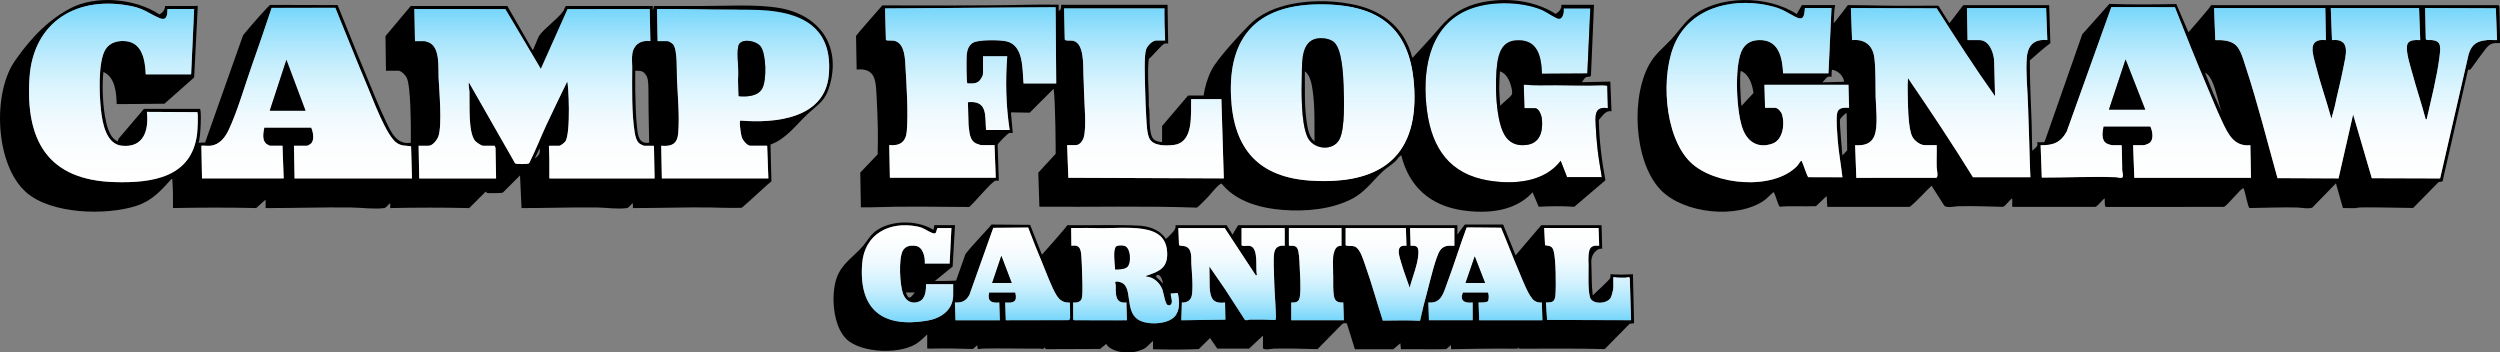 <?xml version="1.0" encoding="UTF-8"?>
<svg id="Layer_1" data-name="Layer 1" xmlns="http://www.w3.org/2000/svg" xmlns:xlink="http://www.w3.org/1999/xlink" viewBox="0 0 938.44 132.26">
  <rect x="0" y="0" width="938.44" height="132.26" fill="#808080" stroke="none"/>
  <defs>
    <style>
      .cls-1 {
        fill: none;
      }

      .cls-2 {
        fill: url(#linear-gradient-8);
      }

      .cls-3 {
        fill: url(#linear-gradient-7);
      }

      .cls-4 {
        fill: url(#linear-gradient-5);
      }

      .cls-5 {
        fill: url(#linear-gradient-6);
      }

      .cls-6 {
        fill: url(#linear-gradient-9);
      }

      .cls-7 {
        fill: url(#linear-gradient-4);
      }

      .cls-8 {
        fill: url(#linear-gradient-3);
      }

      .cls-9 {
        fill: url(#linear-gradient-2);
      }

      .cls-10 {
        fill: url(#linear-gradient);
      }

      .cls-11 {
        fill: url(#linear-gradient-10);
      }

      .cls-12 {
        fill: url(#linear-gradient-11);
      }

      .cls-13 {
        fill: url(#linear-gradient-12);
      }

      .cls-14 {
        fill: url(#linear-gradient-13);
      }

      .cls-15 {
        fill: url(#linear-gradient-19);
      }

      .cls-16 {
        fill: url(#linear-gradient-14);
      }

      .cls-17 {
        fill: url(#linear-gradient-21);
      }

      .cls-18 {
        fill: url(#linear-gradient-20);
      }

      .cls-19 {
        fill: url(#linear-gradient-15);
      }

      .cls-20 {
        fill: url(#linear-gradient-16);
      }

      .cls-21 {
        fill: url(#linear-gradient-17);
      }

      .cls-22 {
        fill: url(#linear-gradient-18);
      }
    </style>
    <linearGradient id="linear-gradient" x1="884.22" y1="3.02" x2="884.22" y2="66.96" gradientUnits="userSpaceOnUse">
      <stop offset="0" stop-color="#76d7fb"/>
      <stop offset=".01" stop-color="#79d7fb"/>
      <stop offset=".16" stop-color="#a1e3fc"/>
      <stop offset=".32" stop-color="#c3edfd"/>
      <stop offset=".48" stop-color="#ddf5fe"/>
      <stop offset=".64" stop-color="#f0fafe"/>
      <stop offset=".81" stop-color="#fbfdfe"/>
      <stop offset="1" stop-color="#fff"/>
    </linearGradient>
    <linearGradient id="linear-gradient-2" x1="731.64" y1="3.02" x2="731.64" y2="66.76" xlink:href="#linear-gradient"/>
    <linearGradient id="linear-gradient-3" x1="659.84" y1="1.1" x2="659.84" y2="68.41" xlink:href="#linear-gradient"/>
    <linearGradient id="linear-gradient-4" x1="805.49" y1="2.67" x2="805.49" y2="66.79" xlink:href="#linear-gradient"/>
    <linearGradient id="linear-gradient-5" x1="422.33" y1="121.38" x2="422.33" y2="85.52" xlink:href="#linear-gradient"/>
    <linearGradient id="linear-gradient-6" x1="462.29" y1="120.2" x2="462.29" y2="85.59" xlink:href="#linear-gradient"/>
    <linearGradient id="linear-gradient-7" x1="557.57" y1="120.2" x2="557.57" y2="85.37" xlink:href="#linear-gradient"/>
    <linearGradient id="linear-gradient-8" x1="380.09" y1="120.2" x2="380.09" y2="85.41" xlink:href="#linear-gradient"/>
    <linearGradient id="linear-gradient-9" x1="340.65" y1="120.97" x2="340.65" y2="84.54" xlink:href="#linear-gradient"/>
    <linearGradient id="linear-gradient-10" x1="525.52" y1="120.4" x2="525.52" y2="85.6" xlink:href="#linear-gradient"/>
    <linearGradient id="linear-gradient-11" x1="595.95" y1="120.2" x2="595.95" y2="85.6" xlink:href="#linear-gradient"/>
    <linearGradient id="linear-gradient-12" x1="494.12" y1="120.2" x2="494.12" y2="85.61" xlink:href="#linear-gradient"/>
    <linearGradient id="linear-gradient-13" x1="200.64" y1="3.4" x2="200.64" y2="66.98" xlink:href="#linear-gradient"/>
    <linearGradient id="linear-gradient-14" x1="115.12" y1="2.93" x2="115.12" y2="66.98" xlink:href="#linear-gradient"/>
    <linearGradient id="linear-gradient-15" x1="278.95" y1="3.37" x2="278.95" y2="66.98" xlink:href="#linear-gradient"/>
    <linearGradient id="linear-gradient-16" x1="42.59" y1="1.37" x2="42.59" y2="68.39" xlink:href="#linear-gradient"/>
    <linearGradient id="linear-gradient-17" x1="517.74" y1="84.72" x2="517.74" y2="-23.69" xlink:href="#linear-gradient"/>
    <linearGradient id="linear-gradient-18" x1="569.33" y1="1.2" x2="569.33" y2="68.41" xlink:href="#linear-gradient"/>
    <linearGradient id="linear-gradient-19" x1="496.5" y1="1.63" x2="496.5" y2="67.97" xlink:href="#linear-gradient"/>
    <linearGradient id="linear-gradient-20" x1="364.35" y1="2.7" x2="364.35" y2="66.71" xlink:href="#linear-gradient"/>
    <linearGradient id="linear-gradient-21" x1="429.41" y1="3.16" x2="429.41" y2="66.94" xlink:href="#linear-gradient"/>
  </defs>
  <g id="Layer_1-2" data-name="Layer 1">
    <g>
      <g>
        <path d="M938.44,16.18c-1.97,0-3.45-.33-5.35,2.1-1.87,2.38-2.1,2.88-5.64,7.67-.18.25-.48.24-1,.24l-9.58,41.91-1.47.24-9.56,9.72c-6.64-.04-13.28-.31-19.93-.19-.65.01-1.19.23-1.79.25-1.54.04-3.1-.03-4.64-.03l-2.63-9.27-8.84,9.08c-1.13.65-4.49,0-5.9-.02-5.9-.11-11.79.13-17.68.21-.67-.22-1.65-6.47-2.3-7.46-.94.02-5.96,6.42-7.26,7.03-6.43,0-12.86,0-19.29.01-1.78,0-3.65,0-5.43,0-6.57,0-13.15-.03-19.72,0-.44-.12-.38-2.7-.37-3.19-.98.5-2.62,3-3.52,3.17-4.39,0-8.78,0-13.16.01-1.33,0-2.73,0-4.07,0-4.65,0-9.31-.02-13.96,0v-3.18c-.99.5-2.62,3-3.52,3.17-5.58-.17-11.19-.35-16.8-.23-1.39.03-4.18.8-5.2-.23l-4.77-7.47c-2.75,2.6-5.27,5.57-8.17,7.93-4.39,0-8.78,0-13.16.01-1.33,0-2.73,0-4.07,0-4.58,0-9.16-.02-13.74,0l-.23-4.08-4.01,3.81c-4.52.2-9.09-.18-13.58.2-.45-.07-1.63-4.3-2.09-5.08-.08-.14-.01-.44-.39-.29-.28.11-2.48,2.37-3.22,2.9-10.17,7.24-30.47,5.14-39.1-3.92-10.18-10.69-11.31-36.01-3.49-48.18,2.13-3.32,5.09-5.55,7.7-8.41,2.45-2.68,4.46-5.81,7.26-8.16,10.07-8.44,28.91-8.31,39.67-1.16,1.2-2.04.91-1.5,1.96-3.38h12.48c-.49,2.23-.39,4.55-.56,6.81,1.23-1.38,4.76-6.02,5.33-6.81,8.36.04,16.7.36,25.08.24.54,0,6.07-.02,8.65-.03.18,0,.36.17.47.34l3.92,6.26,5.22-6.8h32.22s.45,14.29.45,14.29c-2.33,1.72-5.16,4.18-7.71,6.47-.02,7.88.4,15.75.68,23.57.12,3.44.09,6.89.22,10.33.99-.94,2.48-1.62,1.81-3.17l2.57-.02.34-.36,14.06-40.15c3.2-3.5,7.76-8.75,10.18-11.42,8.37.3,16.73.23,25.11.05l4.57,10.62s8.48-9.63,8.51-10.2h107.66s.35.1.35.1l.21.47.23,11.45v2.27ZM662.55,40.45h3.74c1.11,0,2.37,1.51,2.68,2.54,1.08,3.59.35,9.56-3.71,10.95-4.98,1.71-8.88-.33-10.85-5.02-2.62-6.24-3.33-23.11-.82-29.34,1.19-2.96,3.37-4.41,6.58-4.54,7.5-.29,8.88,6.4,9.19,12.47h17.02l1.14-24.5h-9.98c-.22,2.86-.4,4.98-3.63,3.29-3-1.57-4.72-2.87-8.21-3.81-13.48-3.62-29.85-.53-36.52,12.84-6,12.02-4.58,35.75,5.37,45.52,8.9,8.74,31.07,10.73,40.05,1.48.38-.39,1.22-1.8,1.47-1.93.34-.17.31.14.39.29.43.84,1.96,5.67,2.37,5.81l12.79.03c-.54-4.8-1.46-9.58-1.81-14.41-.19-2.67-.54-6.73-.23-9.3.3-2.53,2.5-2.47,4.54-2.38l-.23-8.62h-31.54s.23,8.62.23,8.62ZM796.41,54.51h-3.52c-.42,0-1.81-.45-2.23-.72-2.02-1.31-1.41-4.33-1.06-6.31h17.58c.82,1.68,1.43,4.91-.35,6.22-.38.28-1.75.81-2.14.81h-3.97l.45,12.25h43.79s-.23-12.25-.23-12.25c-6.23.66-8.48-4.45-10.7-9.14-1.79-3.78-3.41-7.86-5.06-11.73-4.37-10.23-8.49-20.58-12.57-30.93l-23.86-.03-16.7,46.59c-2.23,4.21-5.11,5.36-9.84,5.24l.44,12.15c9.18,0,18.59-.43,27.82-.14.74.02,1.46.41,2.23.21.81-.27.16-2.13.14-2.79-.1-3.14-.02-6.29-.22-9.42ZM726.99,54.51h-4.42c-1.8,0-3.93-1.65-4.74-3.2-1.7-3.26-1.63-12.83-1.74-16.86-.04-1.69-.04-3.43.12-5.11,8.37,12.24,16.6,24.58,24.39,37.2h21.55c-.25-4.51-.28-9-.44-13.5-.16-4.53-.33-9.05-.45-13.61-.15-5.58-.88-12.18-.46-17.68.37-4.77,2.79-7.16,7.71-6.69l-.45-12.02h-29.72s.23,12.02.23,12.02h4.42c3.85,0,5.56,5.1,5.57,8.27l.33,12.82c-7.65-10.76-14.8-21.87-21.9-33l-32.22-.11.45,12.02c4.8-.43,7.79,1.96,8.37,6.72.56,4.6.36,9.84.47,14.5.1,3.95.95,10.97-.4,14.55-1.26,3.31-4.06,3.88-7.3,3.7l.45,12.25,30.03-.03c.85-.29.16-3.19.14-3.93-.08-2.76.08-5.53,0-8.29ZM933.57,15.05c1.2-.11,2.53.08,3.74,0l-.44-11.92-26.56-.1.26,11.65.34.34c5.43-.18,5.37,1.62,4.81,6.24-.89,7.31-3.08,15.9-4.74,23.17-.08.35.15.39-.45.34-1.5-5.69-3.4-11.28-4.93-16.96-.76-2.82-2.55-8.03-2.05-10.77.41-2.26,3.21-2,4.94-1.98l-.45-12.02h-33.13s.45,12.02.45,12.02c7.32-.74,5.11,5.92,4.24,10.48-.92,4.85-2.24,9.64-3.22,14.48l-1.25,4.53c-1.83-6.66-4.15-13.21-5.84-19.91-1.1-4.36-3.37-10.33,3.79-9.57l-.23-12.02h-41.75s.45,12.02.45,12.02c2.57-.07,5.56.02,7.61,1.81s2.99,5.78,3.8,8.22c4.52,13.68,8.05,27.9,11.94,41.78l22.91.1,5.48-24.01,7.02,23.94,25.63.08,10.75-46.75c1.18-3.64,3.1-4.82,6.86-5.17ZM692.27,30.69c-.4-2.31-2.15-4.01-4.43-4.51-.47.07-.23,2.25-.33,2.69-1.61-.7-2.4,1.04-3.4,2.04l8.17-.23ZM653.71,39.77l4.52-4.86c-.52-3.24-1.49-6.83-4.74-8.3-.6.59-.13,11.5.23,13.15ZM834.07,42.26c-1.42-3.73-2.09-8.39-3.81-11.95-.53-1.1-1.38-2.54-2.54-3.02l3.07,7.7,3.28,7.26ZM693.18,42.49c-.24-.27-2.4,1.91-2.49,2.39-.22,1.15.9,13.49.9,13.49l1.81-1.93-.22-13.94Z"/>
        <path class="cls-10" d="M933.57,15.05c-3.76.35-5.68,1.53-6.86,5.17l-10.75,46.75-25.63-.08-7.02-23.94-5.48,24.01-22.91-.1c-3.89-13.88-7.42-28.09-11.94-41.78-.81-2.45-1.84-6.52-3.8-8.22s-5.03-1.87-7.61-1.81l-.45-12.02h41.75s.23,12.02.23,12.02c-7.16-.75-4.89,5.22-3.79,9.57,1.69,6.7,4.01,13.25,5.84,19.91l1.25-4.53c.98-4.84,2.3-9.63,3.22-14.48.87-4.56,3.08-11.22-4.24-10.48l-.45-12.02h33.13s.45,12.02.45,12.02c-1.73-.02-4.53-.28-4.94,1.98-.49,2.74,1.29,7.95,2.05,10.77,1.53,5.68,3.43,11.27,4.93,16.96.6.06.37.01.45-.34,1.65-7.27,3.85-15.86,4.74-23.17.56-4.62.61-6.41-4.81-6.24l-.34-.34-.26-11.65,26.56.1.44,11.92c-1.21.08-2.55-.11-3.74,0Z"/>
        <path class="cls-9" d="M726.99,54.51c.07,2.76-.09,5.53,0,8.29.02.75.72,3.64-.14,3.93l-30.03.03-.45-12.25c3.25.18,6.05-.39,7.3-3.7,1.36-3.58.5-10.6.4-14.55-.11-4.66.08-9.9-.47-14.5-.58-4.76-3.57-7.15-8.37-6.72l-.45-12.02,32.22.11c7.1,11.13,14.25,22.24,21.9,33l-.33-12.82c0-3.17-1.71-8.27-5.57-8.27h-4.42l-.23-12.02h29.72s.45,12.02.45,12.02c-4.92-.46-7.34,1.92-7.71,6.69-.42,5.5.31,12.1.46,17.68.12,4.56.29,9.08.45,13.61.16,4.5.2,9,.44,13.5h-21.55c-7.79-12.61-16.03-24.96-24.39-37.2-.16,1.68-.16,3.42-.12,5.11.1,4.03.04,13.6,1.74,16.86.81,1.55,2.94,3.2,4.74,3.2h4.42Z"/>
        <path class="cls-8" d="M662.55,40.45l-.23-8.62h31.54s.23,8.62.23,8.62c-2.04-.09-4.24-.15-4.54,2.38-.31,2.57.04,6.63.23,9.3.35,4.83,1.27,9.61,1.81,14.41l-12.79-.03c-.4-.14-1.94-4.96-2.37-5.81-.08-.15-.05-.46-.39-.29-.26.13-1.09,1.54-1.47,1.93-8.98,9.25-31.15,7.25-40.05-1.48-9.96-9.77-11.37-33.49-5.37-45.52,6.67-13.37,23.04-16.46,36.52-12.84,3.49.94,5.21,2.25,8.21,3.81,3.23,1.68,3.41-.43,3.63-3.29h9.98s-1.14,24.5-1.14,24.5h-17.02c-.3-6.07-1.68-12.76-9.19-12.47-3.21.12-5.39,1.58-6.58,4.54-2.51,6.23-1.8,23.1.82,29.34,1.97,4.69,5.87,6.73,10.85,5.02,4.06-1.4,4.79-7.37,3.71-10.95-.31-1.02-1.57-2.54-2.68-2.54h-3.74Z"/>
        <path class="cls-7" d="M796.41,54.51c.2,3.13.12,6.28.22,9.42.02.66.67,2.52-.14,2.79-.77.2-1.48-.18-2.23-.21-9.23-.29-18.64.15-27.82.14l-.44-12.15c4.74.12,7.61-1.03,9.84-5.24l16.7-46.59,23.86.03c4.08,10.35,8.2,20.7,12.57,30.93,1.65,3.87,3.27,7.95,5.06,11.73,2.23,4.7,4.47,9.81,10.7,9.14l.23,12.25h-43.79s-.45-12.25-.45-12.25h3.97c.39,0,1.77-.53,2.14-.81,1.78-1.31,1.17-4.54.35-6.22h-17.58c-.35,1.98-.96,5,1.06,6.31.42.27,1.81.72,2.23.72h3.52ZM805.26,41.13l-7.37-18.83-6.24,18.83h13.61Z"/>
        <polygon points="805.26 41.13 791.65 41.13 797.89 22.3 805.26 41.13"/>
      </g>
      <g>
        <path d="M421.25,132.18c-1.89-.2-5.17-1.28-5.99-3.1l-2.31,1.9-20.41.08-.35-.64c-.81.93-1.12.42-2.09.43-7.1.05-14.23-.16-21.32,0-1.39.03-2.04.85-1.88-1.32l-1.65,1.46c-5.16-.13-10.38-.28-15.55-.14-.35,0-1.61.05-1.65-.1v-5.21c-1.72,1.61-2.07,1.92-3.1,2.77-5.94,4.91-21.68,4.44-27.3-1.1-5.01-4.94-5.78-16.4-3.64-22.73,1.89-5.6,6.42-8.01,9.98-12.2,1.55-1.83,2.45-3.73,4.44-5.32,5.59-4.48,15.99-4.48,21.96-.67l.34-1.78h7.76l-.89,15.53-6.66,5.43c2.86-.01,5.22,0,7.95-.15l3.5-9.92c2.24-3.04,9.46-10.45,9.77-11.12l14.52.12,4.43,11.21c1.16-1.26,9.47-10.67,9.54-11.09,9,.13,18.04-.27,27.02.18,1.43.07,2.85.33,4.21.78,2.29.77,4.36,2.05,5.71,4.14.36,0,1.57-1.32,1.89-1.66.9-.96,2.09-2.07,1.77-3.44h19.19l2.22,3.55c1.06-1.73.75-1.39,2.1-3.55h82.31v3.55c1.95-2.75,1.6-2.2,2.81-3.78h14.36s4.68,11.54,4.68,11.54l9.65-11.31h22.63l.22,8.87c-.85-.18-1.59.17-2.24.72-1.25,1.06-1.92,2.65-1.84,4.29.19,4.17.03,8.36.54,12.51.99-1.14,6.45-5.79,6.65-6.77.08-.38-.03-.82,0-1.22,2.83.24,5.6.18,8.43,0l.44,18.41-1.68.21-9.35,9.5c-10.68-.33-21.43-.13-32.14-.16l-.42-.46c0,.58-.29.47-.88.46-6.87-.14-23.74.16-24.19.21l-.12-1.56-1.75,1.52c-5.68.15-10.47-.05-16.99.04l-.23-2.22-2.66,2.22-14.39.02-2.95-9.5c-.2-.54-1.32-.32-1.74-.06l-9.35,9.5c-5.42-.12-10.92-.33-16.38-.19-1.27.03-2.97.69-4.09-.1v-4.77l-5.22,4.87h-11.93s-2.71-3.98-2.71-3.98l-4.24,4.16c-6.94.25-9.88.21-17.17.05v-3.1c-1.21.91-2.04,2.2-3.4,2.92-.94.5-3.11,1.18-4.14,1.29s-3.01.11-3.99,0ZM357.14,85.61h-5.21c-.67,1.05-.15,2.56-2.05,1.82-1.88-.73-2.95-1.88-5.38-2.38-10.47-2.16-20.03,2.67-20.87,13.97-1.28,17.28,7.71,24.16,24.45,21.34,5.03-.85,9.72-3.93,9.72-9.58v-4.1h-10.21c.08,2.3-.2,5.59-2.66,6.54-2.77,1.07-4.96-.32-5.94-2.93-1.22-3.28-1.75-13.14-.1-16.19.98-1.8,2.91-2.09,4.8-1.82,2.83.4,3.62,4.26,3.46,6.63h9.32l.67-13.31ZM371.33,109.78h9.76c.88,3.47-.58,4.04-3.77,3.77l.22,6.65,23.59-.03c.7-.23.15-1.27.13-1.84-.05-1.59.05-3.19.01-4.78-2.28.19-3.58-.92-4.7-2.73-1.93-3.14-3.68-8.17-5.17-11.69-1.92-4.53-3.74-9.11-5.47-13.72l-13.09.11-8.96,25.15c-1.25,2.31-2.81,3.02-5.44,2.88l.22,6.66h16.64s-.22-6.66-.22-6.66c-2.99.33-4.6-.59-3.77-3.77ZM552.81,120.2v-6.65c-2.9.33-5.02-.59-3.66-3.77h9.32c.56.46.44,2.9.06,3.27-.61.61-2.66.49-3.5.49l.22,6.66h23.74s-.22-6.66-.22-6.66c-.99.09-1.79-.07-2.65-.57-2.19-1.28-4.78-8.39-5.89-10.97-2.35-5.46-4.45-11.05-6.76-16.52l-12.33-.11-.66.23c-2.55,6.78-4.64,13.75-7.2,20.52-1.38,3.65-2.13,7.92-7.1,7.42l.22,6.66h16.42ZM402.84,113.55v6.32c.19.32.44.35.77.34,2.37-.03,4.89-.22,7.1-.24,4.12-.04,8.21.34,12.32.23l-.22-6.66c-4.44.51-3.95-3.42-4-6.54,0-.32-.21-.66-.21-.92.02-.83,2.06-.17,2.58.09,3.93,2,1.11,10.35,5.85,13.67,3.25,2.28,11.08,2.05,13.86-.98,2.14-2.33,1.88-6.01,1.21-8.88l-2.66.22c.03,1.46,1.08,3.17-.14,4.41-.41.11-.74.05-1.09-.18-.91-.59-1.42-4.68-1.98-6-1.1-2.55-3.26-4.45-6.1-4.66.04-.35.33-.34.58-.42,4.29-1.43,7.48-2.74,7.43-8.12-.13-12.57-18.23-9.41-26.32-9.41-.63,0-1.18-.24-1.76-.24-2.66-.02-5.32.03-7.98,0l.09,6.66c3.41-.56,3.57,1.58,3.77,4.33.12,1.72.18,3.59.23,5.31.08,2.37.35,7.88-.06,9.94-.31,1.56-1.9,1.87-3.28,1.71ZM459.74,85.61h-17.42l.25,6.29c.18.54,1.71.29,2.5.61,2.57,1.02,2.01,4.36,2.13,6.52.18,3.21.75,8.94.17,11.93-.36,1.82-1.93,2.76-3.72,2.6l-.22,6.66,16.55-.22-.13-6.44c-4.62.55-5.5-1.59-5.77-5.66l-.11-7.87,5.88,8.53,7.41,11.44c.61.48,1.31-.01,2-.02,3.15-.06,6.32,0,9.45.14.33-.24.23-1.76.22-2.25-.17-4.64-.59-9.33-.68-13.95-.05-2.51-.29-6.52.03-8.86.3-2.21,1.83-3.08,3.97-2.79v-6.1c0-.08-.23-.36-.26-.52l-.29-.05-15.65.02v6.32c.87.73,2.24.09,3.34.43,3.15.98,1.79,8.43,2.43,10.88l-.44.11-11.65-17.74ZM503.56,85.61h-19.74v5.66c0,.16.34.65.23.98,1.33.02,2.32-.23,3,1.11.6,1.19.7,4.2.77,5.66.16,3.28.58,9.09.15,12.15-.3,2.13-1.21,2.47-3.27,2.39v6.65h19.75s-.22-6.65-.22-6.65c-1.89.15-3.16-.41-3.5-2.38-.4-2.31-.19-4.92-.28-7.26-.1-2.63-.7-7.62-.07-10.05.44-1.72,1.62-1.68,3.18-1.59v-6.65ZM505.11,85.61v6.32c1.07.68,2.24.08,3.55.66,1.98.89,3.13,5.07,3.83,7.04,2.44,6.8,4.32,13.85,6.58,20.7,4.64-.02,9.31-.17,13.97.07.8-3.73,1.75-7.43,2.75-11.11.89-3.27,3.14-13.11,4.82-15.37,1.43-1.92,3.13-1.73,5.32-1.66v-6.65h-16.64s.22,6.65.22,6.65c2.77-.3,3.03.79,2.89,3.22-.21,3.91-2.3,8.69-3.23,12.52-1.01-2.96-2.19-5.92-3.05-8.93-.67-2.32-2.66-7.25,1.47-6.85l.33-.33-.19-6.29h-22.63ZM605.6,104.01v3.88c0,.79-.54,2.99-.91,3.74-1.28,2.58-7.07,2.79-7.86-.07-.82-2.96-.5-8.87-.53-12.11-.01-1.14-.33-2.23-.23-3.54.2-2.6,1.02-3.91,3.85-3.69l.34-.33-.2-6.29h-20.41s.32,6.45.32,6.45c1.72.32,2.66.18,3.22,2.1.87,2.98.97,13.29.68,16.63-.21,2.5-1.11,2.86-3.56,2.76l.43,6.56,31.52.1-.48-15.82c-.21-.66-1.05-.15-1.62-.13-1.53.04-3.06.02-4.56-.23ZM436.56,106.45c-.03-.9-.8-3.25-1.88-3.25-.59,0-1.01.42-.41.99.78.74,1.59,1.43,2.29,2.26ZM343.38,109.78h-3.33c1,3.09,1.89,1.96,3.33,0Z"/>
        <path class="cls-4" d="M402.84,113.55c1.38.16,2.96-.16,3.28-1.71.41-2.06.14-7.57.06-9.94-.05-1.72-.11-3.59-.23-5.31-.2-2.75-.36-4.89-3.77-4.33l-.09-6.66c2.66.03,5.32-.09,7.98,0,13.33.42,27.9-2.74,28.07,9.65.08,5.38-3.14,6.69-7.43,8.12-.24.08-.54.07-.58.42,2.83.21,5,2.11,6.1,4.66.57,1.32,1.08,5.41,1.98,6,0,0,0,0,.01,0,.55.35,1.29.11,1.53-.5.45-1.14-.28-2.53-.3-3.74l2.66-.22c.66,2.87.93,6.54-1.21,8.88-2.78,3.03-10.61,3.25-13.86.98-4.73-3.32-1.92-11.67-5.85-13.67-.53-.27-2.57-.92-2.58-.09,0,.25.2.6.21.92.05,3.12-.44,7.05,4,6.54l.22,6.66c-5.05.13-17.07.07-19.42.01-.33,0-.57-.03-.77-.34v-6.32ZM423.17,100.17c1.56-1.51,1.24-7.32-1.19-7.86-.53-.12-2.25-.14-2.72.07-1.66.74-.62,7.07-.67,8.76,1.28.03,3.61-.03,4.58-.96Z"/>
        <path class="cls-5" d="M459.74,85.61l11.65,17.74.44-.11c-.64-2.45.72-9.9-2.43-10.88-1.1-.34-3.4.36-3.34-.43v-6.32l15.65-.02.54.02c0,.16,0,.47,0,.55v6.1c-2.14-.29-3.67.58-3.97,2.79-.32,2.34-.08,6.36-.03,8.86.09,4.62.51,9.31.68,13.95.02.49.11,2.01-.22,2.25-3.14-.15-6.31-.2-9.45-.14-.7.01-1.4.5-2,.02l-7.41-11.44-5.88-8.53.11,7.87c.27,4.06,1.15,6.21,5.77,5.66l.13,6.44-16.55.22.22-6.66c1.79.16,3.36-.78,3.72-2.6.59-2.99.02-8.71-.17-11.93-.12-2.16.44-5.5-2.13-6.52-.79-.31-2.32-.06-2.5-.61l-.25-6.29h17.42Z"/>
        <path class="cls-3" d="M552.81,120.2h-16.42s-.22-6.65-.22-6.65c4.97.5,5.73-3.78,7.1-7.42,2.56-6.78,4.73-13.95,7.27-20.73l.59-.02,12.33.11c2.31,5.47,4.41,11.06,6.76,16.52,1.11,2.58,3.7,9.69,5.89,10.97.85.5,1.66.66,2.65.57l.22,6.66h-23.74s-.22-6.66-.22-6.66c.84,0,2.89.11,3.5-.49.38-.38.5-2.81-.06-3.27h-9.32c-1.36,3.18.76,4.1,3.66,3.77v6.65ZM550.14,106.23h7.32l-3.88-9.98-3.44,9.98Z"/>
        <path class="cls-2" d="M371.33,109.78c-.82,3.18.79,4.1,3.77,3.77l.22,6.66h-16.64s-.22-6.65-.22-6.65c2.63.14,4.19-.57,5.44-2.88l8.96-25.15,13.09-.11c1.73,4.6,3.55,9.19,5.47,13.72,1.49,3.52,3.24,8.54,5.17,11.69,1.12,1.82,2.76,2.93,5.04,2.73.04,1.59.06,4.47.07,4.82.01.57.15,1.57-.55,1.8l-23.59.03-.22-6.65c3.19.27,4.65-.3,3.77-3.77h-9.76ZM379.76,106.23l-3.88-10.2-3.44,10.2h7.32Z"/>
        <path class="cls-6" d="M357.14,85.61l-.67,13.31h-9.32c.16-2.38-.63-6.23-3.46-6.63-1.89-.27-3.82.02-4.8,1.82-1.65,3.04-1.13,12.9.1,16.19.97,2.62,3.17,4,5.94,2.93,2.47-.95,2.74-4.24,2.66-6.54h10.21v4.1c0,5.65-4.7,8.73-9.72,9.58-16.74,2.82-25.73-4.06-24.45-21.34.84-11.3,10.4-16.13,20.87-13.97,2.43.5,3.5,1.65,5.38,2.38,1.9.74,1.38-.77,2.05-1.82h5.21Z"/>
        <path class="cls-11" d="M505.11,85.61h22.63s.23,6.71.23,6.71l-.37-.08c-4.13-.39-2.14,4.53-1.47,6.85.87,3.01,2.04,5.97,3.05,8.93.93-3.83,3.01-8.62,3.23-12.52.13-2.44-.13-3.52-2.89-3.22l-.22-6.66h16.64v6.65c-2.2-.06-3.89-.25-5.32,1.66-1.68,2.25-3.93,12.1-4.82,15.37-1,3.68-1.95,7.38-2.75,11.11-4.66-.25-9.33-.1-13.97-.07-2.26-6.85-4.14-13.89-6.58-20.7-.7-1.97-1.85-6.15-3.83-7.04-1.32-.59-3.55.05-3.55-.66v-6.32Z"/>
        <path class="cls-12" d="M605.6,104.01c1.5.25,3.03.27,4.56.23.57-.01,1.41-.52,1.62.13l.48,15.82-31.52-.1-.43-6.56c2.44.09,3.35-.27,3.56-2.76.28-3.34.18-13.65-.68-16.63-.56-1.92-1.5-1.78-3.22-2.1l-.32-6.45h20.41s.24,6.68.24,6.68l-.38-.05c-2.83-.21-3.37,1.02-3.58,3.62-.1,1.3-.05,2.46-.04,3.61.03,3.25-.29,9.15.53,12.11.79,2.86,6.59,2.64,7.86.07.38-.76.91-2.96.91-3.74v-3.88Z"/>
        <path class="cls-13" d="M503.56,85.61v6.65c-1.56-.09-2.37.94-2.81,2.65-.63,2.43-.3,3.9-.3,8.99,0,2.35-.12,4.95.28,7.26.34,1.97,1.61,2.53,3.5,2.38l.22,6.66h-19.75v-6.65c2.06.08,2.97-.26,3.27-2.39.42-3.06,0-8.87-.15-12.15-.07-1.46-.17-4.47-.77-5.66-.67-1.34-1.92-1.08-3.24-1.1.02-.61.01-.83.01-1v-5.66h19.74Z"/>
        <path d="M423.17,100.17c-.97.94-3.31.99-4.58.96.05-1.68-.99-8.01.67-8.76.47-.21,2.19-.19,2.72-.07,2.43.55,2.76,6.35,1.19,7.86Z"/>
        <polygon points="550.14 106.23 553.58 96.25 557.46 106.23 550.14 106.23"/>
        <polygon points="379.76 106.23 372.44 106.23 375.88 96.03 379.76 106.23"/>
      </g>
      <g>
        <path d="M61.97,2.26h11.7c.09,0,.26-.4.57.12l-1.36,26.68-11.14,9.87c-4.72.03-15.98.19-17.94.12-.13-4.26-.53-10.08-4.99-12.04-.25,2.52-.31,5.08-.24,7.62.14,4.53.78,14.01,4.01,17.34.43.44,1.08.77,1.57,1.16l.33-1.03,9.55-11.23h21c.73.11.26,11.48-.55,12.71l2.51-.1,14.25-40.25c3.56-4.39,9.72-11.23,10.19-11.39,2.94-.03,19.34.09,25.3.07,3.39,8.28,6.65,16.61,10.11,24.86,2.58,6.17,5.14,12.78,8.02,18.78,1.88,3.93,4.04,8.95,9.35,8.02-.04-1.85.05-3.72,0-5.57-.01-.54.03-15.63-1.56-18.88-.46-.94-2.05-2.57-3.11-2.57h-4.66l-.18-13.01,9.49-11.29h36.23l9.54,16.57c.29,0,1.95-4.69,2.38-5.33,1.99-2.91,6.99-6.3,9.09-9.31.45-.65.47-1.37,1.02-1.93h32.59v1.82c.38-1.59.37-1.52.45-1.82,6.02.02,12.05-.02,18.07,0,9,.02,20.29-.74,29,.76,14.87,2.55,23.19,13.92,18.92,29-1.67,5.89-4.04,6.86-8.06,10.56-4.52,4.15-8.19,9.55-14.2,11.69l.35,13.86c-.4.03-9.44,8.56-11.13,9.87-3.36.17-11.32-.11-11.91-.12-9.68-.1-19.3.24-28.97.24v-1.82c-.9.48-1.32,1.69-2.37,1.83-3.53.47-7.79-.21-11.36-.25-9.36-.1-18.71.25-28.06.24l-.57-12.26-6.48,6.47c-.44.2-5.08.23-5.8.14-.49-.06-.17-.57-.66-.47l-6.14,6.12c-9.9-.24-19.76-.22-29.64,0v-1.82c-.9.48-1.32,1.69-2.37,1.83-3.69.49-8.92-.22-12.72-.25-10.57-.1-21.13.24-31.7.24v-3.18l-3.53,3.17c-10.42-.25-20.82-.21-31.23,0,.03-3.45.02-6.9-.23-10.34-.02-.34.18-.66-.34-.56-3.94,4.36-7.33,8.17-13.11,10.05-11.33,3.69-31.88,3.2-41.29-4.94C-1.88,62.06-3.07,34.66,5.91,22.4c2.52-3.44,9.16-13.26,20.32-19.19,9.67-5.14,24.37-3.87,33.63,2.2,1.26-.67,2.03-1.71,2.12-3.14ZM54.7,27.92h17.04l1.14-24.52h-10c-.07,2.24-.22,4.59-3.04,3.38-3.86-1.65-5.67-3.48-10.32-4.44C29.33-1.87,12.51,7.84,11.08,29.16c-1.58,23.65,6.96,38.47,31.91,39.19,13.99.4,28.95-1.63,30.99-18.09.14-1.14.55-7.8.04-8.16l-18.87-.1c.76,6.88-1.17,13.55-9.42,12.71-5.97-.61-7.32-8.73-7.84-13.51-.6-5.47-1.2-18.16,1.77-22.75,1.68-2.6,4.69-3.29,7.63-2.99,6.24.64,7.2,7.36,7.41,12.46ZM79.12,54.71c-1.08.15-2.41-.11-3.52,0l.23,12.26h30.66l-.45-12.26h-4.66c-.21,0-1.26-.58-1.49-.78-1.6-1.45-1.05-4.19-.67-6.03h17.6c.69,1.53,1.25,4.34.12,5.8-.26.33-1.39,1.02-1.71,1.02h-4.88l.23,12.26h44.06l-.33-12.05c-2.11-.36-3.38.02-5.33-1.25-3.92-2.55-8.98-16.39-11.03-21.22-4.16-9.78-8.02-19.7-12.08-29.52l-23.9.03c-2.43,7.32-4.95,14.62-7.51,21.89-2.63,7.45-5.32,16.9-8.6,23.88-1.35,2.87-3.37,5.52-6.74,5.98ZM155.78,15.43h3.75c.08,0,1.34.42,1.53.51,4.22,1.94,3.39,9.33,3.58,13.22.25,5.04,1.38,17.71-.06,21.97-.45,1.34-2.16,3.58-3.69,3.58h-3.75l.23,12.26h28.85l-.22-11.48-.35-.78h-4.32c-.65,0-2.61-1.34-3.07-1.93-2.58-3.35-1.89-13.74-2.04-18.17-.04-1.18-.44-2.48-.23-3.74l17.37,30.43c.41.37,4.82.37,5.23,0,.15-.13.4-.79.53-1.06,2.11-4.21,3.89-8.87,5.9-13.18,2.56-5.5,5.24-10.96,7.88-16.42.5.02,1.47,19.54-.7,22.47-.34.46-1.76,1.6-2.26,1.6h-3.41c-.79.79-.13,2.09-.1,3.06.1,3.08-.02,6.14.22,9.21h39.07l-.22-11.48-.35-.78h-3.41c-.1,0-1.36-.59-1.55-.72-1.25-.84-1.7-2.79-1.93-4.2-1.19-7.21-.97-17.07-.94-24.5,0-1.65-.23-3.41.05-5.16.54-3.51,3.34-5.2,6.76-4.71l-.23-12.04-30.85.04-10.03,22.44-13.32-22.44-34.15-.04.23,12.04ZM287.97,54.71h-6.25c-1.25,0-2.85-1.99-3.24-3.12s-.81-4.51-.75-5.63c.01-.25.02-.53.24-.7,12.95,1.07,31.64-.68,33.14-17.04,1.64-17.92-10.19-22.92-26.18-23.6-3.27-.14-6.55-1.01-9.78-1-9.51.04-19.01-.37-28.52-.24l.23,12.04h3.75c.45,0,1.8.85,2.12,1.28,1.63,2.16,1.26,9.77,1.39,12.69.28,6.43,1.02,14.3.47,20.66-.34,4.02-2.57,5.02-6.37,4.65l.23,12.26h39.98l-.45-12.26ZM241.78,27.32c-.82-.82-2.26-.81-3.33-.76.05,2.38-.06,4.78,0,7.16.1,4.44.2,9.91.69,14.29.33,2.98.71,6.08,4.54,5.57l-.22-11.93c-.15-11.1.31-12.35-1.68-14.33ZM200.75,59.48c1.51-1.06,2.13-1.93,1.81-3.86l-1.81,3.86Z"/>
        <path class="cls-14" d="M155.78,15.43l-.23-12.04,34.15.04,13.32,22.44,10.03-22.44,30.85-.04.23,12.04c-3.42-.49-6.22,1.2-6.76,4.71-.27,1.75-.04,3.5-.05,5.16-.04,7.43-.26,17.28.94,24.5.23,1.41.68,3.36,1.93,4.2.19.13,1.46.72,1.55.72h3.72l.03.78.22,11.48h-39.53c.06-3.67-.03-10.99-.14-12.26h3.9c.5,0,1.92-1.15,2.26-1.6,2.16-2.93,1.2-22.45.7-22.47-2.64,5.46-5.31,10.92-7.88,16.42-2.01,4.31-3.79,8.96-5.9,13.18-.13.26-.38.93-.53,1.06-.41.37-4.82.37-5.23,0l-17.37-30.43c-.21,1.26.2,2.56.23,3.74.15,4.43-.54,14.82,2.04,18.17.45.59,2.41,1.93,3.07,1.93h4.32l.35.78.22,11.48h-28.85l-.23-12.26h3.75c1.53,0,3.23-2.24,3.69-3.58,1.44-4.26.31-16.93.06-21.97-.19-3.89.64-11.29-3.58-13.22-.19-.09-1.45-.51-1.53-.51h-3.75Z"/>
        <path class="cls-16" d="M79.12,54.71c3.37-.46,5.39-3.11,6.74-5.98,3.28-6.97,5.97-16.43,8.6-23.88,2.57-7.27,5.08-14.57,7.51-21.89l23.9-.03c4.06,9.82,7.92,19.74,12.08,29.52,2.05,4.83,7.11,18.67,11.03,21.22,1.95,1.27,3.22.89,5.33,1.25l.33,12.05h-44.06l-.23-12.26h4.88c.32,0,1.45-.69,1.71-1.02,1.13-1.45.57-4.27-.12-5.8h-17.6c-.38,1.84-.93,4.58.67,6.03.23.21,1.28.78,1.49.78h4.66l.45,12.26h-30.66l-.23-12.26c1.11-.11,2.44.15,3.52,0ZM114.67,41.54l-7.15-19.08-6.25,19.08h13.4Z"/>
        <path class="cls-19" d="M287.97,54.71l.45,12.26h-39.98l-.23-12.26c3.8.37,6.02-.63,6.37-4.65.55-6.36-.19-14.23-.47-20.66-.13-2.92.24-10.53-1.39-12.69-.32-.43-1.68-1.28-2.12-1.28h-3.75l-.23-12.04c9.51-.13,19.01.28,28.52.24,3.22-.02,6.7-.02,9.97.12,15.99.68,27.63,6.55,25.99,24.47-1.5,16.37-20.19,18.11-33.14,17.04-.22.16-.23.44-.24.7-.06,1.11.38,4.55.75,5.63s1.99,3.12,3.24,3.12h6.25ZM277.29,36.1c3.04.3,7.33.09,8.91-3.02,1.62-3.2,1.45-12.64-.63-15.59-1.62-2.31-7.68-3.31-8.41-.26-.8,3.36.4,9.01-.11,12.63l.24,6.24Z"/>
        <path class="cls-20" d="M54.7,27.92c-.21-5.1-1.17-11.82-7.41-12.46-2.94-.3-5.94.39-7.63,2.99-2.97,4.58-2.37,17.28-1.77,22.75.52,4.78,1.86,12.9,7.84,13.51,8.25.84,10.18-5.83,9.42-12.71l18.87.1c.51.36.1,7.02-.04,8.16-2.03,16.46-16.99,18.49-30.99,18.09-24.95-.72-33.49-15.54-31.91-39.19C12.51,7.84,29.33-1.87,49.52,2.33c4.64.97,6.46,2.8,10.32,4.44,2.82,1.2,2.97-1.14,3.04-3.38h10s-1.14,24.52-1.14,24.52h-17.04Z"/>
        <polygon points="114.67 41.54 101.27 41.54 107.51 22.47 114.67 41.54"/>
        <path d="M277.29,36.1l-.24-6.24c.51-3.61-.69-9.26.11-12.63.73-3.05,6.78-2.05,8.41.26,2.07,2.95,2.25,12.39.63,15.59-1.57,3.11-5.86,3.32-8.91,3.02Z"/>
      </g>
      <g>
        <g>
          <path class="cls-1" d="M332.22,3.16l.33,11.82c.26.38,2.35.16,3.09.31,4.22.89,4.11,7.35,4.31,10.67.41,6.95.99,16.36.45,23.17-.32,4.12-2.51,5.71-6.59,5.33l.23,12.26h39.74l-.46-12.26h-5.11c-.09,0-1.49-.47-1.7-.57-2.74-1.25-2.57-4.5-2.95-7.04l-.23-8.51c7.51-.75,6.38,5.1,6.81,10.44h8.86c-1.4-9.17-1.61-18.46-.91-27.69h-9.08v6.24c.37,1.43-.67,1.99-.86,2.32-1.1,1.87-3.11,1.7-5.03,1.64-.38-.37-.34-9.34-.25-10.55.15-1.87.73-3.82,2.49-4.77,2.14-1.15,10.07-1.04,12.51-.45,6.49,1.57,5.85,10.57,6.35,15.78h12.26l-.23-28.6-64.03.45Z"/>
          <path class="cls-1" d="M462.11,36.41c.96,19.76,10.52,30.34,30.54,31.44,4.25.23,8.21.12,11.86-.34V2.2c-3.01-.41-6.24-.61-9.75-.57-22.71.31-33.75,12.01-32.65,34.77Z"/>
          <path class="cls-1" d="M447.12,37.21c-.2,5.7,1.16,16.4-6.73,17.22-2.77.29-7.44.43-8.9-2.4-.96-1.85-1.05-5.31-1.19-7.44-.24-3.73-.37-7.64-.45-11.35-.07-3.19-.48-12.09.35-14.65.45-1.37,2.35-3.41,3.86-3.41h3.29c-.17-3.99-.75-8.07-.23-12.03h-37.69l.26,11.66c.21.64,2.36.28,3.16.47,4.3,1,3.68,9.64,3.85,12.95.11,2.2.15,4.38.22,6.59.12,4.29.96,12.83-.09,16.68-.35,1.28-1.5,2.94-2.96,2.94h-3.29l.45,12.26,58.36.23-.91-29.74h-11.35Z"/>
          <path class="cls-21" d="M530.91,33.9c-.85-19.91-9.81-29.43-26.41-31.7v65.31c17.2-2.14,27.32-12.24,26.41-33.61Z"/>
          <path class="cls-22" d="M558.79,67.78c9.4,1.54,20.88.72,27.06-7.42l2.39,6.13h13.06c-.74-4.16-1.44-8.38-1.82-12.6-.18-2.01-.39-4.35-.46-6.35-.14-3.83-.74-7.81,4.55-6.93l-.22-8.46c-.66-.08-1.28-.18-1.93-.16-5.83.21-11.69.02-17.48-.02-3.97-.03-7.99.21-11.93-.22l.23,8.85h3.97c1.59,0,2.51,2.9,2.62,4.19.4,4.65-.76,9.09-6.05,9.63-2.97.3-5.47-.44-7.35-2.82-4.19-5.33-4.31-21.29-3.38-27.88.57-4.07,2.01-8.08,6.67-8.54,8.33-.83,9.9,5.59,10.1,12.48l17.04-.1,1.12-24.42h-9.99c.11,1.2-.19,3.79-1.7,3.88-1.14.07-4.81-2.6-6.32-3.24-8.24-3.49-20.54-3.52-28.69.23-14.41,6.64-16.49,23.66-14.57,37.8,1.9,13.99,8.6,23.57,23.09,25.95Z"/>
          <path d="M492.65,67.85c-20.02-1.1-29.58-11.68-30.54-31.44-1.11-22.76,9.94-34.46,32.65-34.77,3.51-.05,6.74.15,9.75.57v-1.14c-11.88-1.69-27.26-.16-35.48,8.21-1.18,1.2-11.63,11.91-14.27,17.06-1.52,2.97-2.44,6.22-2.97,9.52-2.02-.01-3.41-.01-5.81-.01l-9.76,11.46v6.02c-.98-.07-2.27-.31-3.03-.94-2.38-1.98-1.27-9.86-1.97-12.78.11-5.82-.64-11.74,0-17.5,1.24-.83,5-5.57,6.03-5.77.39-.08.84.03,1.25,0l-.23-14.53h-39.97c.08.98.09,1.81-.9,2.27V1.76c-5.56-.04-7.64-.07-11.48.02-16.8.43-51.96.24-54.72.25,0,0-9.8,11.13-9.86,11.45l.22,12.59c2.4-.11,4.66.01,6.09,2.19,1.22,1.86,1.26,5.65,1.4,7.91.24,3.95.38,8.31.47,12.25.07,3.16-.03,6.34-.06,9.5l-6.53,6.86.22,13.05c1.1-.04,2.21.05,3.3,0,12.41-.43,24.9-.23,37.34-.13,1.7-1.31,8.51-9.59,9.89-9.87.39-.08.84.03,1.25,0l-.45-13.5c.09-.48,3.93-4.41,4.43-4.43.6-.02.79,0,1.25,0l-.68-7.72,7.04.11,8.97-8.96c.75,4.42.79,24.4.79,24.4l-6.53,7.09.41,12.78c19.68.16,39.42-.36,59.07.34.48-.1,3.47-3.24,4.06-3.85,1.24-1.27,3.26-3.99,4.64-4.9.22-.14.39-.28.68-.23,4.71,5.91,12.49,8.57,19.8,9.52,8.01,1.04,18.15.73,26.14-2.5v-8.48c-3.65.45-7.6.57-11.86.34ZM384.22,31.3c-.5-5.22.14-14.22-6.35-15.78-2.43-.59-10.36-.7-12.51.45-1.77.95-2.35,2.9-2.49,4.77-.1,1.21-.13,10.18.25,10.55,1.92.06,3.93.23,5.03-1.64.19-.33,1.23-.89.86-2.32v-6.24h9.08c-.7,9.23-.5,18.52.91,27.69h-8.86c-.44-5.35.7-11.19-6.81-10.44l.23,8.51c.38,2.54.21,5.79,2.95,7.04.21.1,1.61.57,1.7.57h5.11l.46,12.26h-39.74l-.23-12.26c4.08.39,6.27-1.21,6.59-5.33.54-6.81-.04-16.22-.45-23.17-.2-3.32-.09-9.78-4.31-10.67-.75-.16-2.83.07-3.09-.31l-.33-11.82,64.03-.45.23,28.6h-12.26ZM401.02,66.71l-.45-12.26h3.29c1.46,0,2.61-1.66,2.96-2.94,1.05-3.86.21-12.4.09-16.68-.06-2.22-.1-4.4-.22-6.59-.17-3.32.45-11.95-3.85-12.95-.8-.19-2.95.17-3.16-.47l-.26-11.66h37.69c-.52,3.96.05,8.04.23,12.03h-3.29c-1.5,0-3.41,2.04-3.86,3.41-.83,2.55-.42,11.45-.35,14.65.08,3.71.21,7.62.45,11.35.14,2.13.23,5.59,1.19,7.44,1.46,2.82,6.13,2.69,8.9,2.4,7.88-.82,6.53-11.53,6.73-17.22h11.35l.91,29.74-58.36-.23Z"/>
          <path d="M604.55,41.71l.37.1-.44-11.19-10.67.23c.34-.49.97-1.55,1.46-1.83.79-.44,1.77.14,1.94-.78l1.14-26.44h-12.26c.19,1.54-.92,2.69-2.15,3.41-8.04-5.17-18.85-6.28-28.09-4.24-6.23,1.37-11.06,4.31-15.17,9.13-3.23,3.79-6.59,7.45-10,11.11-.16.18-.28.41-.56.35-2.83-10.75-10.53-17.25-21.19-19.68-1.4-.32-2.88-.58-4.42-.8v1.14c16.59,2.27,25.56,11.79,26.41,31.7.91,21.37-9.21,31.47-26.41,33.61v8.48c1.59-.64,3.11-1.35,4.49-2.24,4.39-2.82,6.72-6.46,10.43-9.77,1.39-1.24,3.07-2.22,4.44-3.51.51-.48,1.52-2.15,2.15-2.16,2.91,11.82,10.97,18.87,22.97,20.62,9.16,1.34,19.78.51,26.3-6.77l2.3,5.42c4.46-.21,8.91-.3,13.36.03l11.7-9.98c-1.43-7.43-2.33-15-2.49-22.58,1.07-1.28,2.49-3.55,4.39-3.33ZM599.01,47.54c.07,2,.29,4.33.46,6.35.38,4.22,1.07,8.44,1.82,12.6h-13.06l-2.39-6.13c-6.18,8.14-17.66,8.96-27.06,7.42-14.49-2.38-21.19-11.96-23.09-25.95-1.92-14.14.16-31.16,14.57-37.8,8.15-3.75,20.45-3.71,28.69-.23,1.5.64,5.18,3.31,6.32,3.24,1.51-.09,1.81-2.68,1.7-3.88h9.99l-1.12,24.42-17.04.1c-.21-6.89-1.77-13.31-10.1-12.48-4.66.46-6.1,4.47-6.67,8.54-.93,6.59-.81,22.56,3.38,27.88,1.87,2.38,4.37,3.12,7.35,2.82,5.29-.54,6.46-4.97,6.05-9.63-.11-1.3-1.03-4.19-2.62-4.19h-3.97l-.23-8.85c3.94.43,7.96.19,11.93.22,5.79.04,11.65.23,17.48.02.65-.02,1.27.08,1.93.16l.22,8.46c-5.3-.87-4.69,3.1-4.55,6.93ZM567.47,35.52c-.68,1.16-3.36,3.03-4.32,4.19l-.27-3.76c-.13-1.8-.15-3.6-.05-5.4l.21-3.78c2.24.74,3.47,3.08,4.08,5.23.25.87.78,2.8.35,3.53Z"/>
        </g>
        <path class="cls-15" d="M494.75,1.64c22.87-.31,35.16,8.75,36.16,32.27,1.1,25.91-13.97,35.28-38.27,33.94-20.02-1.1-29.58-11.68-30.54-31.44-1.11-22.76,9.94-34.46,32.65-34.77ZM495.67,14.33c-7.26.17-6.88,8.38-6.99,13.69-.12,6.16-.39,17.79,2.07,23.34,2.14,4.83,9.6,5.57,12.04.98,2.17-4.07,1.73-15.37,1.56-20.25-.14-3.97-.56-13.29-3.42-16.1-1.25-1.23-3.55-1.69-5.26-1.65Z"/>
        <path class="cls-18" d="M373.32,54.46l.46,12.26h-39.74s-.23-12.26-.23-12.26c4.08.39,6.27-1.21,6.59-5.32.54-6.81-.04-16.22-.45-23.17-.2-3.32-.09-9.78-4.31-10.67-.75-.16-2.83.07-3.09-.31l-.33-11.82,64.03-.45.23,28.6h-12.26c-.5-5.22.14-14.22-6.35-15.78-2.43-.59-10.36-.7-12.51.45-1.77.95-2.35,2.9-2.49,4.77-.1,1.21-.13,10.18.25,10.55,1.92.06,3.93.23,5.03-1.64.19-.33.86-1.31.86-2.32v-6.24h9.08c-.7,9.23-.5,18.52.91,27.69h-8.86c-.44-5.35.7-11.19-6.81-10.44l.23,8.51c.38,2.54.21,5.79,2.95,7.04.21.1,1.61.57,1.7.57h5.11Z"/>
        <path class="cls-17" d="M437.13,3.16c.04,3.94.05,8.04.23,12.03h-3.29c-1.5,0-3.41,2.04-3.86,3.41-.83,2.55-.42,11.45-.35,14.65.08,3.71.21,7.62.45,11.35.14,2.13.23,5.58,1.19,7.44,1.46,2.82,6.13,2.69,8.9,2.4,7.88-.82,6.53-11.53,6.73-17.22h11.35l.91,29.74-58.36-.23-.45-12.26h3.29c1.46,0,2.61-1.66,2.96-2.94,1.05-3.86.21-12.4.09-16.68-.06-2.22-.1-4.4-.22-6.59-.17-3.32.45-11.95-3.85-12.95-.8-.19-2.95.17-3.16-.47l-.26-11.66h37.69Z"/>
        <path d="M495.67,14.33c1.71-.04,4.01.42,5.26,1.65,2.86,2.81,3.27,12.14,3.42,16.1.18,4.88.61,16.19-1.56,20.25-2.44,4.59-9.91,3.84-12.04-.98-2.46-5.55-2.19-17.18-2.07-23.34.11-5.31-.27-13.52,6.99-13.69ZM493.44,53.09c-.07-6.31.21-12.9-.71-19.15-.36-2.43-.86-5.64-2.92-7.18.07,6.31-.24,12.9.71,19.15.37,2.43.91,5.6,2.92,7.18Z"/>
      </g>
    </g>
  </g>
</svg>